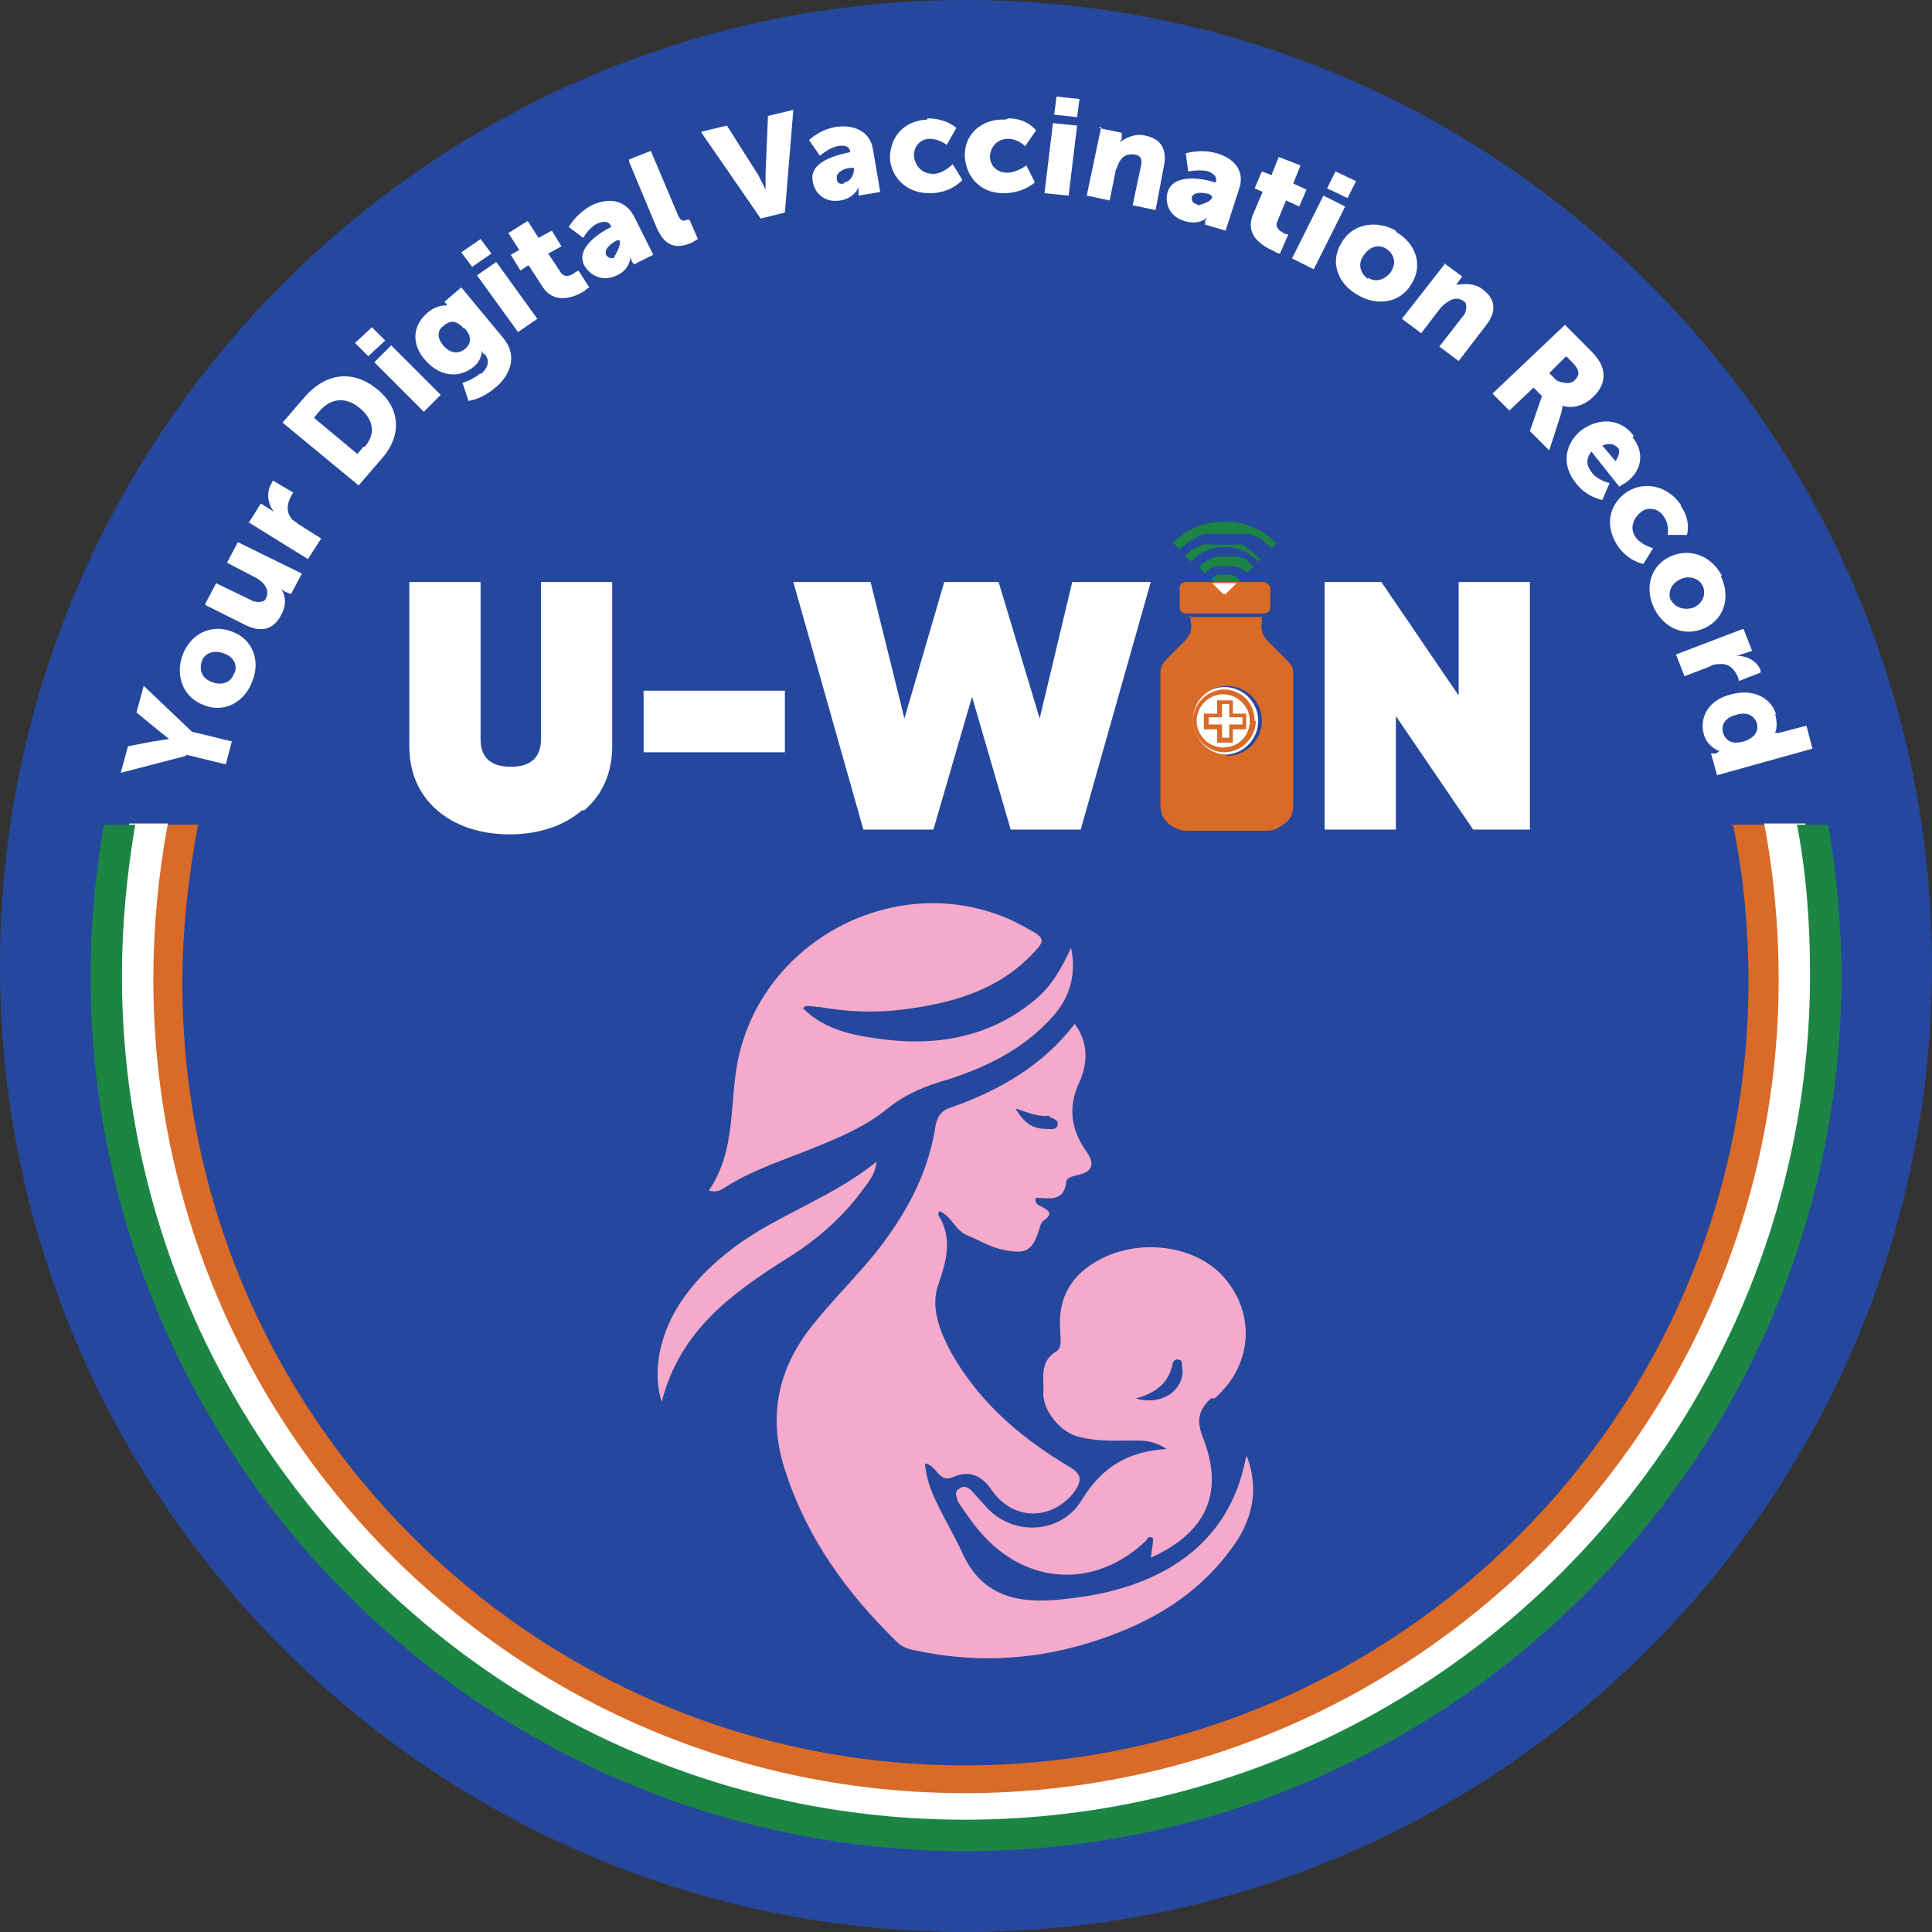 <?xml version="1.0" encoding="UTF-8"?><svg id="Layer_1" xmlns="http://www.w3.org/2000/svg" viewBox="0 0 16 16"><rect x="0" y="0" width="16" height="16" fill="#333333" stroke="none"/><defs><style>.cls-1{fill:#fff;}.cls-2{fill:#25489e;}.cls-3{fill:#d96a27;}.cls-4{fill:#f6aacb;}.cls-5{fill:#1c8544;}.cls-6{fill:#d41a80;}</style></defs><path class="cls-2" d="m8,16C3.59,16,0,12.41,0,8S3.59,0,8,0s8,3.59,8,8-3.59,8-8,8"/><circle class="cls-1" cx="10.14" cy="5.97" r=".28"/><path class="cls-6" d="m8.01,13.81s-.01,0-.02,0h0s0,0,0,0h0"/><path class="cls-4" d="m6.65,8.35c.17.17.39.22.61.25.47.07.92,0,1.3-.31.15-.12.23-.27.31-.44.05.24-.02.44-.19.61-.23.24-.52.38-.83.48-.18.05-.35.12-.5.24-.18.15-.4.24-.62.33-.25.1-.5.18-.72.32-.03.02-.07.05-.14.03.2-.29.18-.63.22-.95.14-1.14,1.43-1.79,2.42-1.22.15.08.15.1.03.22-.29.3-.67.4-1.06.45-.23.03-.46.02-.69-.02-.05,0-.1-.02-.14,0,0,0,0-.01,0-.02,0,0,0,0,0,0,0,0,.01,0,.02.01"/><path class="cls-4" d="m7.26,9.61c-.01.12-.07.18-.12.25-.17.23-.38.41-.62.56-.46.29-.89.6-1.04,1.19-.07-.22-.03-.49.1-.73.12-.22.3-.4.5-.55.36-.27.81-.41,1.18-.71"/><path class="cls-4" d="m10.32,12.06c-.07.39-.27.7-.61.91-.3.18-.62.25-.97.28-.36.03-.63-.06-.78-.41-.06-.13-.14-.26-.2-.39-.05-.1-.09-.21-.1-.33.1.01.11.17.24.11.14-.06.24,0,.32.12.18.25.5.24.68,0,.06-.09.06-.14-.04-.2-.42-.25-.78-.56-1.01-1-.08-.16-.14-.34-.08-.51.07-.2.12-.39,0-.58,0,0,0-.02.01-.03.1.04.13.16.23.2.1.04.19.1.3.12.19.04.24.01.3-.18,0-.02.02-.05.03-.06.09-.06.04-.09-.02-.12-.02-.01-.06-.03-.04-.07.1,0,.23.04.25-.13,0-.04.06-.05.1-.06.13-.03.13-.1.07-.19-.13-.18-.16-.37-.06-.58.08-.18.06-.35-.04-.48-.26.34-.62.55-1.02.69-.07.02-.11.06-.13.14-.05.34-.19.64-.39.92-.18.26-.41.47-.61.72-.31.37-.4.79-.24,1.25.18.55.51,1,.92,1.4.04.04.1.06.16.07.47.1.93.08,1.38-.05.51-.15.95-.39,1.26-.84.15-.22.19-.46.1-.71m-1.64-2.82s.07.02.07.05c0,.06-.05.05-.08.05-.11,0-.19-.03-.27-.17.12.04.19.07.28.06"/><path class="cls-4" d="m10.06,11.58c.33-.29.34-.74.04-1.04-.24-.23-.67-.28-.99-.11-.23.12-.35.31-.33.58,0,.06.02.15-.03.18-.15.09-.1.23-.11.35,0,.15.15.33.3.36.15.04.3.03.45.03.08,0,.17,0,.27.07-.33.02-.54.16-.7.42-.17.29-.59.31-.81.04-.04-.04-.07-.08-.11-.12-.03-.03-.07-.04-.11,0-.03.03,0,.06,0,.09.06.09.12.18.19.26.38.44.95.47,1.37.07.01-.01.02-.05.06-.02,0,.04-.01.09-.02.16.47-.21.61-.55.43-1-.05-.13-.04-.22.07-.32m-.62,0c.18-.05.27-.14.3-.28,0-.02.02-.05.05-.04.03,0,.03.03.03.06.03.18-.16.33-.39.26"/><path class="cls-1" d="m4.82,6.71c-.15.13-.36.2-.6.2s-.45-.07-.6-.2c-.15-.13-.23-.31-.23-.53v-1.36h.59v1.3c0,.15.08.23.25.23s.25-.08.25-.23v-1.3h.59v1.36c0,.22-.08.4-.23.53"/><rect class="cls-1" x="5.33" y="5.72" width="1.17" height=".51"/><polygon class="cls-1" points="7.15 6.87 6.57 4.82 7.21 4.82 7.49 5.95 7.82 4.82 8.27 4.82 8.61 5.95 8.88 4.82 9.53 4.82 8.95 6.87 8.37 6.87 8.05 5.77 7.73 6.87 7.15 6.87"/><polygon class="cls-1" points="12.08 4.82 12.67 4.82 12.67 6.87 12.2 6.87 11.56 5.93 11.56 6.87 10.97 6.87 10.97 4.82 11.44 4.82 12.08 5.76 12.08 4.82"/><path class="cls-5" d="m9.71,4.5c.12-.12.26-.18.43-.18s.31.06.43.18c0,0,0,0,0,0-.01.01-.03.03-.04.04,0,0,0,0,0,0,0,0-.02-.02-.03-.03,0,0-.02-.01-.02-.02-.01,0-.02-.02-.04-.03,0,0-.02,0-.02-.01-.01,0-.03-.01-.04-.02,0,0-.02,0-.03-.01,0,0-.02,0-.03,0,0,0-.01,0-.02,0,0,0-.02,0-.03,0,0,0-.02,0-.03,0,0,0-.02,0-.03,0-.01,0-.02,0-.03,0,0,0-.02,0-.02,0-.01,0-.03,0-.04,0,0,0-.02,0-.02,0,0,0-.02,0-.03,0,0,0-.01,0-.02,0,0,0-.01,0-.02,0,0,0-.01,0-.02,0-.01,0-.02,0-.03,0-.02,0-.03.01-.05.02-.01,0-.02.01-.04.02,0,0-.02.01-.03.02-.01,0-.02.01-.03.02-.01,0-.02.02-.03.02-.01,0-.02.02-.03.03,0,0,0,0,0,0,0,0-.01-.01-.02-.02-.01-.01-.02-.02-.03-.03,0,0,0,0,0,0"/><path class="cls-5" d="m10.47,4.6s-.03.03-.05.05c-.08-.08-.17-.12-.28-.12-.11,0-.2.04-.28.12,0,0,0,0,0,0-.02-.02-.03-.03-.05-.05,0,0,0,0,0,0,0,0,.02-.02.03-.02.01,0,.02-.02.03-.03,0,0,.01,0,.02-.01,0,0,.02,0,.02-.01,0,0,.02,0,.03-.01.01,0,.02,0,.03-.01,0,0,.01,0,.02,0,0,0,.01,0,.02,0,0,0,.01,0,.02,0,0,0,.02,0,.02,0,0,0,.02,0,.02,0,.01,0,.03,0,.04,0,.01,0,.02,0,.04,0,0,0,0,0,0,0,.01,0,.02,0,.03,0,0,0,.01,0,.02,0,0,0,.02,0,.03,0,0,0,.02,0,.02,0,0,0,.02,0,.03,0,.01,0,.02,0,.03.02.01,0,.02.01.03.02.01,0,.02.01.03.02,0,0,.02.01.02.02,0,0,.02.01.02.02,0,0,.01.01.02.02"/><path class="cls-5" d="m10.15,4.61s.02,0,.03,0,.02,0,.03,0c0,0,.01,0,.02,0,.01,0,.03,0,.04.01,0,0,.01,0,.02,0,0,0,.02,0,.02.01,0,0,.02,0,.02.02.02.01.03.02.05.04,0,0,0,0,0,0-.02.02-.03.03-.05.05,0,0,0,0,0,0,0,0-.02-.02-.03-.02-.01,0-.03-.02-.04-.02,0,0-.02,0-.03-.01-.01,0-.02,0-.04,0-.01,0-.02,0-.03,0-.01,0-.02,0-.03,0,0,0-.02,0-.03,0,0,0-.01,0-.02,0,0,0-.02,0-.03.01-.01,0-.03.01-.04.02,0,0-.02.01-.02.02,0,0,0,0-.01.01,0,0,0,0,0,0-.02-.02-.03-.03-.05-.05,0,0,0,0,0,0,0,0,.01-.01.02-.02,0,0,.01-.01.02-.02.01,0,.02-.01.03-.02.01,0,.02-.01.04-.02.01,0,.02,0,.03-.01,0,0,.01,0,.02,0,.01,0,.03,0,.04,0,0,0,.02,0,.03,0h0"/><path class="cls-5" d="m10.03,4.8s.02-.02.02-.02c.01,0,.02-.02.04-.02,0,0,.01,0,.02,0,0,0,.01,0,.02,0,.01,0,.02,0,.03,0,0,0,.02,0,.03,0,0,0,.02,0,.03.01,0,0,.02.01.03.02,0,0,.01.01.02.02,0,0,0,0,0,0,0,0,0,0,0,0-.01.01-.02.02-.04.04-.01.01-.03.03-.04.04-.01.01-.02.02-.03.03,0,0,0,0,0,0-.04-.04-.07-.07-.11-.11,0,0,0,0,0,0"/><path class="cls-3" d="m9.84,5.11h.61s0,.03,0,.05c-.01.04,0,.08.02.11.01.02.03.04.05.06.05.05.1.1.15.15.03.03.04.06.04.1,0,.07,0,.13,0,.2,0,.08,0,.16,0,.24,0,.02,0,.05,0,.07,0,.19,0,.38,0,.58,0,.08-.03.13-.1.17-.04.03-.08.04-.13.04-.22,0-.44,0-.65,0-.09,0-.18-.06-.21-.14,0-.02-.01-.05-.01-.07,0-.19,0-.38,0-.58,0-.09,0-.18,0-.27,0-.08,0-.17,0-.25,0-.04.02-.08.05-.11.05-.05.09-.09.14-.14.02-.02.03-.03.04-.05.03-.04.03-.08.02-.13,0-.01,0-.02,0-.04m.3,1.16c.16,0,.29-.13.29-.29,0-.16-.12-.28-.28-.29-.17,0-.29.13-.29.28,0,.16.13.29.28.29"/><path class="cls-3" d="m10.14,4.82h.33s.05.02.05.05c0,.05,0,.11,0,.16,0,.03-.02.05-.05.05h-.53s-.08,0-.12,0c-.03,0-.05-.02-.05-.05,0-.05,0-.11,0-.16,0-.03.02-.05.05-.05h.33"/><path class="cls-3" d="m10.4,5.97c0,.14-.12.26-.26.26-.14,0-.26-.12-.26-.26,0-.14.11-.25.25-.26.15,0,.26.11.26.26m-.48,0c0,.11.09.22.22.22.13,0,.22-.1.22-.22,0-.12-.1-.22-.22-.22-.12,0-.22.1-.22.22"/><path class="cls-3" d="m10.08,6.15v-.11h-.11v-.13h.11v-.11h.13v.11h.11v.13h-.11v.11h-.13Zm.04-.21h-.11v.06h.11v.11h.06v-.11h.11v-.06h-.11v-.11h-.06v.11Z"/><path class="cls-1" d="m10.15,4.92s.02-.02.03-.03c.01-.01.03-.03.04-.04,0,0,.01-.01.02-.02h-.2s.06.06.09.09c0,0,0,0,0,0"/><path class="cls-3" d="m14.35,6.82c.09.43.13.87.13,1.31,0,3.58-2.91,6.49-6.49,6.49S1.51,11.71,1.51,8.14c0-.44.05-.88.13-1.31h-.39c-.07.43-.06.87-.06,1.31,0,3.71,3.09,6.72,6.8,6.72s6.8-3.02,6.8-6.72c0-.44-.04-.88-.13-1.31h-.32Z"/><path class="cls-1" d="m14.61,6.82c.08.42.12.86.12,1.29,0,3.71-3.02,6.74-6.74,6.74S1.27,11.83,1.27,8.11c0-.43.04-.86.12-1.29h-.32c-.08.42-.12.86-.12,1.29,0,3.85,3.21,6.98,7.06,6.98s7.06-3.13,7.06-6.98c0-.43-.04-.86-.12-1.29h-.33Z"/><path class="cls-5" d="m14.88,6.82c.08.41.11.83.11,1.25,0,3.86-3.14,7-7,7S1.01,11.93,1.01,8.08c0-.42.04-.84.11-1.25h-.26c-.07.41-.11.83-.11,1.25,0,4,3.25,7.25,7.25,7.25s7.25-3.25,7.25-7.25c0-.42-.04-.84-.11-1.25h-.26Z"/><path class="cls-1" d="m1.54,6.26l-.54.14.06-.22.21-.04c.06-.01.13-.02.13-.02h0s-.05-.04-.1-.08l-.17-.14.06-.22.4.38.33.08-.05.19-.33-.08Z"/><path class="cls-1" d="m1.51,5.43c.06-.17.23-.27.41-.2.17.06.24.24.17.41-.06.17-.23.27-.4.2-.17-.06-.24-.24-.18-.41Zm.43.15c.03-.07,0-.14-.09-.17-.08-.03-.16,0-.18.07s0,.14.09.17c.08.03.16,0,.18-.08Z"/><path class="cls-1" d="m1.7,5l.09-.17.31.15s.08.02.1-.02c.04-.07-.01-.14-.09-.18l-.23-.12.09-.17.53.26-.09.17-.05-.02s-.03-.02-.03-.02h0c.04.06.04.14,0,.21-.05.1-.14.16-.29.09l-.34-.17Z"/><path class="cls-1" d="m2.06,4.33l.1-.16.08.05s.03.02.03.02h0c-.05-.06-.07-.16-.02-.24,0,0,.01-.02.01-.02l.17.1s-.01.01-.02.03c-.02.04-.05.11,0,.18.01.02.04.03.06.05l.19.12-.11.17-.5-.31Z"/><path class="cls-1" d="m2.34,3.5l.19-.22c.17-.19.39-.22.59-.06s.21.39.04.58l-.19.22-.63-.52Zm.68.2c.09-.1.08-.22-.04-.32-.12-.1-.24-.08-.33.02l-.05.06.36.3.05-.06Z"/><path class="cls-1" d="m2.94,2.84l.14-.13.11.11-.14.13-.11-.11Zm.16.16l.14-.14.41.41-.14.14-.41-.41Z"/><path class="cls-1" d="m3.98,3.1c.05-.04.09-.11.03-.17h-.01s-.01-.03-.01-.03h0c0,.05-.02.1-.07.14-.14.11-.3.06-.4-.06-.1-.11-.12-.27.02-.39.08-.07.16-.06.16-.06h0s0,0,0-.01l-.02-.02.14-.12.34.41c.14.16.06.33-.07.43-.06.05-.14.09-.21.1l-.05-.15s.08-.02.15-.08Zm-.14-.38c-.07-.08-.12-.06-.17-.02-.05.04-.05.1,0,.16.05.06.12.08.18.03.04-.03.07-.09,0-.17Z"/><path class="cls-1" d="m3.82,2.09l.16-.11.09.12-.16.11-.09-.12Zm.13.19l.16-.11.34.47-.16.11-.34-.47Z"/><path class="cls-1" d="m4.37,2.2l-.06.04-.08-.13.07-.04-.09-.14.16-.1.09.14.11-.06.08.13-.11.06.1.15c.03.06.1.03.13,0,.01,0,.02-.01.02-.01l.09.14s-.02.01-.04.03c-.08.05-.25.12-.35-.04l-.11-.17Z"/><path class="cls-1" d="m5.06,1.88h0s0-.01,0-.01c-.02-.04-.06-.04-.11-.02-.07.03-.12.12-.12.12l-.12-.09s.06-.11.19-.18c.15-.07.28-.04.35.09l.16.32-.16.08-.02-.03s-.01-.03-.01-.03h0s0,.1-.11.15c-.1.05-.21.02-.27-.08-.08-.15.14-.28.22-.32Zm.03.24s.06-.09.04-.13h0s-.02,0-.02,0c-.06.03-.11.08-.09.12.01.02.04.04.07.02Z"/><path class="cls-1" d="m5.21,1.32l.18-.07.22.52c.02.05.04.07.08.05.01,0,.02,0,.02,0l.07.16s-.02.01-.05.03c-.1.04-.21.06-.29-.12l-.23-.55Z"/><path class="cls-1" d="m5.81,1.09l.21-.05.26.41s.06.12.06.12h0s0-.08,0-.13l.02-.48.21-.05-.07.85-.2.05-.49-.71Z"/><path class="cls-1" d="m7.04,1.27h0s0-.01,0-.01c0-.05-.05-.06-.1-.05-.07.01-.15.08-.15.08l-.09-.13s.09-.09.23-.11c.16-.02.28.05.3.19l.06.35-.18.03v-.03s0-.04,0-.04h0s-.03.09-.15.11c-.11.02-.21-.04-.23-.16-.03-.17.22-.22.31-.24Zm-.05.24c.05,0,.09-.07.08-.12h0s-.02,0-.02,0c-.06,0-.13.04-.12.09,0,.03.02.05.06.04Z"/><path class="cls-1" d="m7.68.98c.16,0,.24.08.24.08l-.08.14s-.06-.05-.14-.05c-.09,0-.14.08-.13.15s.06.14.16.14c.08,0,.16-.08.16-.08l.08.13s-.08.1-.25.11c-.21.01-.34-.13-.35-.29,0-.16.1-.31.31-.32Z"/><path class="cls-1" d="m8.35.98c.16,0,.23.1.23.1l-.09.13s-.06-.06-.14-.06c-.09,0-.14.06-.15.13s.04.15.14.15c.08,0,.16-.06.16-.06l.07.14s-.09.09-.26.09c-.21,0-.32-.16-.32-.32,0-.16.13-.3.34-.29Z"/><path class="cls-1" d="m8.72,1.02l.2.02-.07.58-.2-.02.07-.58Zm.03-.22l.19.02-.02.15-.19-.02.02-.15Z"/><path class="cls-1" d="m9.1,1.06l.19.04v.05s-.02.03-.02.03h0s.1-.08.2-.06c.12.02.2.09.17.25l-.07.37-.19-.04.07-.33c.01-.05,0-.08-.05-.09-.06-.01-.1.01-.13.06-.01.02-.02.05-.03.07l-.05.25-.19-.04.12-.57Z"/><path class="cls-1" d="m10.07,1.51h0s0,0,0,0c.01-.05-.02-.07-.06-.09-.07-.02-.17,0-.17,0l-.02-.15s.12-.04.26,0c.16.05.23.16.18.3l-.11.34-.17-.05v-.03s.02-.03.02-.03h0s-.07.07-.19.03c-.11-.03-.17-.13-.14-.24.05-.16.3-.11.39-.08Zm-.15.19s.11-.02.12-.07h0s-.02-.02-.02-.02c-.06-.02-.13-.02-.15.02,0,.03,0,.05.04.06Z"/><path class="cls-1" d="m10.46,1.59l-.07-.03.06-.14.08.03.06-.15.18.07-.06.15.11.05-.06.14-.11-.05-.07.17c-.03.06.03.09.07.11.01,0,.02,0,.02,0l-.07.16s-.02,0-.05-.02c-.09-.04-.25-.13-.17-.31l.08-.19Z"/><path class="cls-1" d="m10.96,1.62l.18.09-.26.52-.18-.09.26-.52Zm.1-.2l.17.08-.07.14-.17-.08.07-.14Z"/><path class="cls-1" d="m11.56,1.92c.16.09.23.27.13.43-.09.16-.29.19-.45.09-.16-.09-.23-.27-.13-.43.09-.16.29-.19.45-.1Zm-.23.38c.06.04.14.02.19-.05.05-.08.02-.15-.04-.19-.06-.04-.14-.02-.19.06-.05.07-.02.15.04.19Z"/><path class="cls-1" d="m11.96,2.18l.15.11-.03.04s-.02.03-.02.03h0s.13-.03.21.03c.1.07.14.17.04.3l-.23.3-.16-.12.21-.27s.03-.07,0-.1c-.05-.04-.1-.03-.14,0-.02.01-.04.03-.06.05l-.16.21-.16-.12.36-.46Z"/><path class="cls-1" d="m12.96,2.69l.2.2c.06.06.08.09.1.13.04.09.02.19-.07.27-.06.06-.16.1-.25.07h0s0,.02-.01.06l-.1.31-.16-.16.1-.29-.07-.07-.2.19-.14-.14.59-.56Zm-.07.46s.1.05.15,0c.04-.04.05-.08-.02-.15l-.05-.05-.14.14.06.06Z"/><path class="cls-1" d="m13.52,3.62c.11.14.07.29-.06.38-.02.01-.05.03-.05.03l-.23-.29c-.05.06-.04.12,0,.17.05.07.15.09.15.09l-.06.14s-.13-.02-.22-.14c-.13-.16-.08-.34.05-.44.14-.1.32-.1.43.05Zm-.14.2s.05-.08.02-.11c-.04-.04-.08-.04-.13-.02l.11.13Z"/><path class="cls-1" d="m13.92,4.19c.09.13.05.24.05.24h-.16s.02-.08-.03-.15c-.05-.08-.14-.08-.19-.04s-.1.12-.05.2c.04.07.15.1.15.1l-.08.13s-.13-.02-.22-.16c-.11-.18-.05-.35.09-.44.13-.08.32-.06.44.11Z"/><path class="cls-1" d="m14.25,4.77c.08.16.04.35-.13.43-.17.08-.34,0-.42-.16-.08-.16-.04-.35.13-.43.17-.08.35,0,.43.16Zm-.41.2c.03.06.11.09.19.06.08-.04.1-.12.07-.18-.03-.06-.11-.09-.19-.05-.08.04-.1.12-.07.18Z"/><path class="cls-1" d="m14.44,5.21l.07.18-.09.03s-.04.01-.04.01h0c.08,0,.17.04.2.12,0,.01,0,.02,0,.02l-.18.07s0-.02-.01-.04c-.02-.04-.06-.11-.15-.1-.02,0-.05,0-.08.02l-.21.08-.07-.18.55-.21Z"/><path class="cls-1" d="m14.7,5.91c.03.11,0,.16,0,.16h0s.01,0,.03,0l.23-.06.05.19-.79.22-.05-.18h.04s.03-.02.03-.02h0s-.1-.03-.13-.14c-.04-.15.05-.29.23-.33.18-.05.33.03.37.17Zm-.43.16c.02.06.07.1.17.07.07-.02.13-.07.11-.15-.02-.06-.08-.1-.17-.07-.09.02-.13.08-.11.15Z"/></svg>